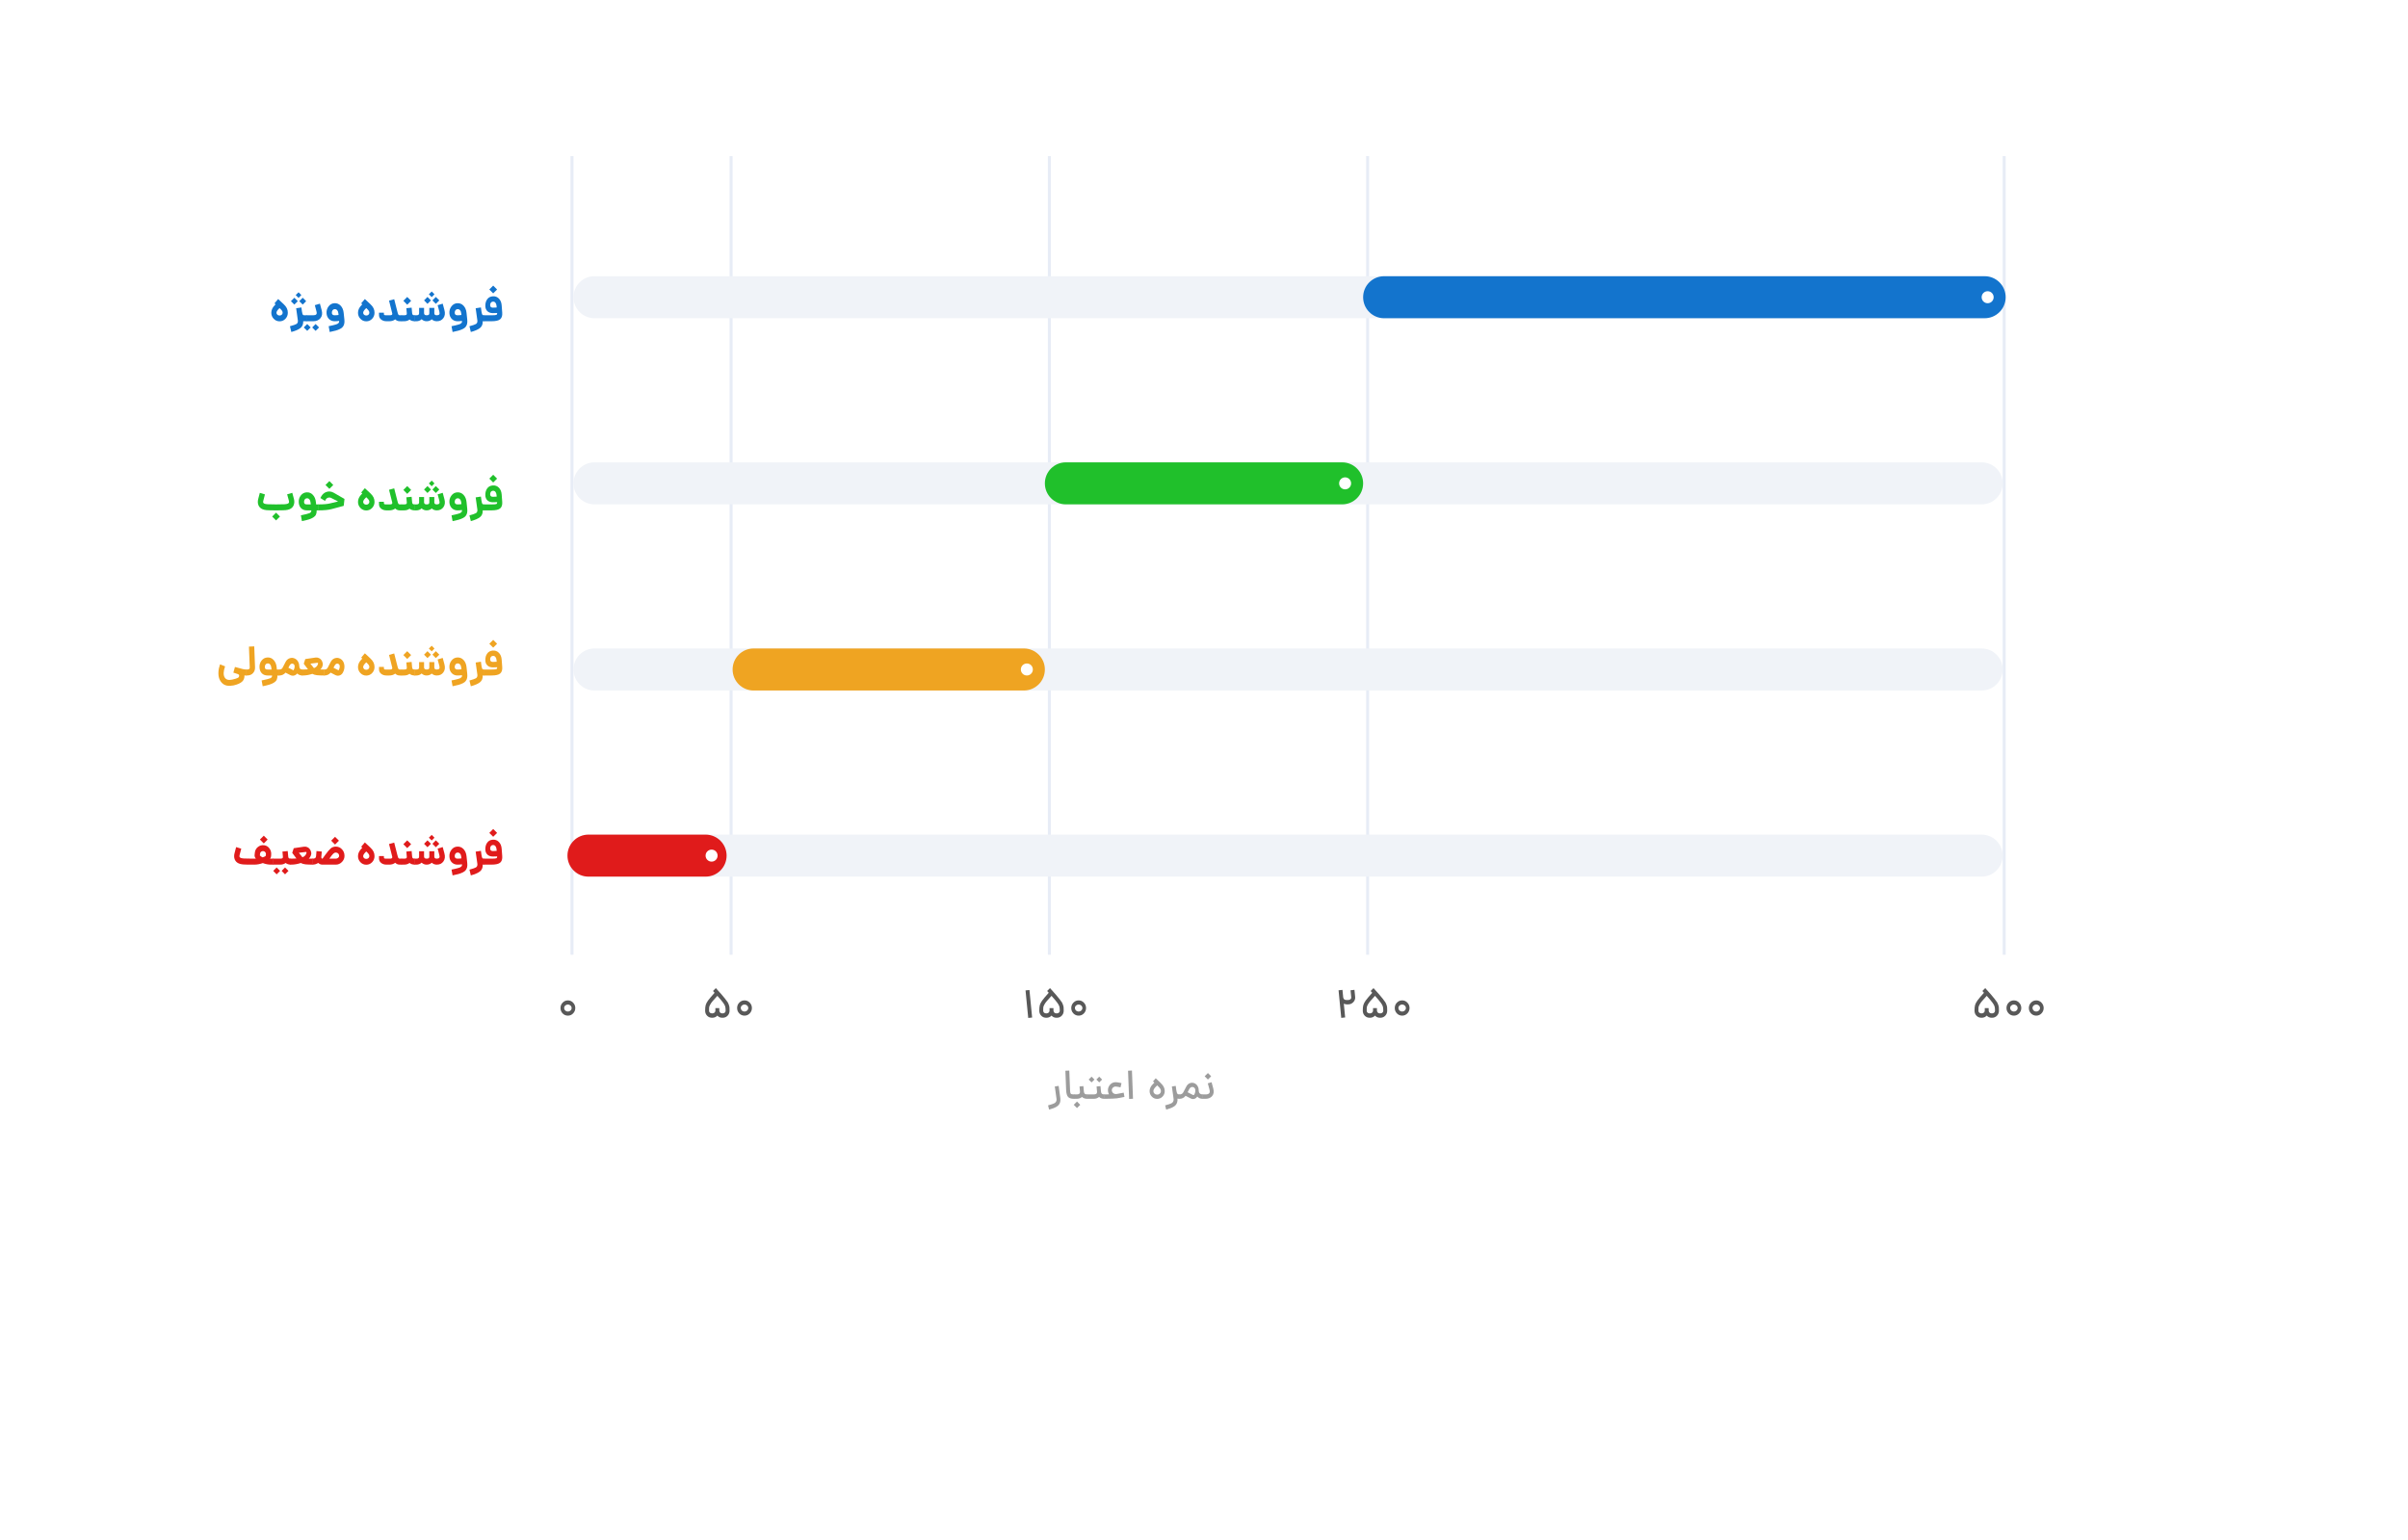 <svg width="802" height="513" viewBox="0 0 802 513" fill="none" xmlns="http://www.w3.org/2000/svg">
<g filter="url(#filter0_d)">
<path d="M40 38C40 26.954 48.954 18 60 18H694C705.046 18 714 26.954 714 38V383C714 394.046 705.046 403 694 403H60C48.954 403 40 394.046 40 383V38Z" fill="white"/>
</g>
<path d="M191.602 335.766C191.602 336.457 191.36 337.054 190.874 337.558C190.398 338.053 189.82 338.3 189.138 338.3C188.457 338.3 187.874 338.053 187.388 337.558C186.912 337.054 186.674 336.457 186.674 335.766C186.674 335.066 186.912 334.469 187.388 333.974C187.874 333.47 188.457 333.218 189.138 333.218C189.82 333.218 190.398 333.47 190.874 333.974C191.36 334.469 191.602 335.066 191.602 335.766ZM190.006 336.606C190.258 336.373 190.384 336.093 190.384 335.766C190.384 335.439 190.258 335.164 190.006 334.94C189.764 334.707 189.474 334.59 189.138 334.59C188.802 334.59 188.508 334.707 188.256 334.94C188.014 335.164 187.892 335.439 187.892 335.766C187.892 336.093 188.014 336.373 188.256 336.606C188.508 336.83 188.802 336.942 189.138 336.942C189.474 336.942 189.764 336.83 190.006 336.606Z" fill="#585858"/>
<path d="M238.419 329.13C239.269 330.063 239.889 330.754 240.281 331.202C240.673 331.641 241.079 332.131 241.499 332.672C241.929 333.204 242.209 333.582 242.339 333.806C242.479 334.021 242.615 334.315 242.745 334.688C242.876 335.052 242.946 335.355 242.955 335.598C242.974 335.841 242.983 336.191 242.983 336.648C242.983 337.311 242.764 337.871 242.325 338.328C241.887 338.776 241.345 339 240.701 339H240.547C239.894 339 239.353 338.762 238.923 338.286C238.466 338.762 237.915 339 237.271 339H237.117C236.483 339 235.946 338.776 235.507 338.328C235.069 337.871 234.849 337.311 234.849 336.648C234.849 335.845 234.91 335.225 235.031 334.786C235.153 334.347 235.414 333.843 235.815 333.274C236.226 332.705 236.954 331.841 237.999 330.684C237.757 330.423 237.579 330.227 237.467 330.096L238.419 329.13ZM240.701 337.544C240.981 337.544 241.215 337.46 241.401 337.292C241.588 337.115 241.681 336.9 241.681 336.648C241.681 336.032 241.63 335.556 241.527 335.22C241.425 334.884 241.196 334.473 240.841 333.988C240.487 333.503 239.847 332.742 238.923 331.706C238.186 332.518 237.654 333.111 237.327 333.484C237.01 333.857 236.744 334.24 236.529 334.632C236.324 335.015 236.207 335.323 236.179 335.556C236.161 335.78 236.151 336.144 236.151 336.648C236.151 336.9 236.24 337.115 236.417 337.292C236.604 337.46 236.837 337.544 237.117 337.544H237.271C237.551 337.544 237.785 337.455 237.971 337.278C238.167 337.101 238.265 336.891 238.265 336.648V335.794H239.567V336.592C239.586 336.881 239.684 337.115 239.861 337.292C240.039 337.46 240.267 337.544 240.547 337.544H240.701Z" fill="#585858"/>
<path d="M250.428 335.766C250.428 336.457 250.185 337.054 249.7 337.558C249.224 338.053 248.645 338.3 247.964 338.3C247.282 338.3 246.699 338.053 246.214 337.558C245.738 337.054 245.5 336.457 245.5 335.766C245.5 335.066 245.738 334.469 246.214 333.974C246.699 333.47 247.282 333.218 247.964 333.218C248.645 333.218 249.224 333.47 249.7 333.974C250.185 334.469 250.428 335.066 250.428 335.766ZM248.832 336.606C249.084 336.373 249.21 336.093 249.21 335.766C249.21 335.439 249.084 335.164 248.832 334.94C248.589 334.707 248.3 334.59 247.964 334.59C247.628 334.59 247.334 334.707 247.082 334.94C246.839 335.164 246.718 335.439 246.718 335.766C246.718 336.093 246.839 336.373 247.082 336.606C247.334 336.83 247.628 336.942 247.964 336.942C248.3 336.942 248.589 336.83 248.832 336.606Z" fill="#585858"/>
<path d="M89.145 279.642L87.857 280.944L86.569 279.642L87.857 278.354L89.145 279.642ZM90.181 286.012H90.993V288H90.181C89.332 288 88.45 287.827 87.535 287.482C86.555 287.827 85.617 288 84.721 288H83.993C82.472 288 81.441 287.977 80.899 287.93C80.367 287.883 79.901 287.771 79.499 287.594C78.865 287.314 78.426 286.871 78.183 286.264C77.941 285.657 77.917 284.971 78.113 284.206L78.645 282.162L80.353 282.68L79.807 284.794C79.733 285.074 79.723 285.284 79.779 285.424C79.835 285.555 79.975 285.671 80.199 285.774C80.405 285.858 80.745 285.919 81.221 285.956C81.697 285.993 82.645 286.012 84.063 286.012H84.721C84.936 286.012 85.099 286.007 85.211 285.998C84.894 285.587 84.754 285.205 84.791 284.85L84.875 284.024C84.959 283.24 85.295 282.61 85.883 282.134C86.481 281.649 87.162 281.448 87.927 281.532C88.655 281.607 89.248 281.947 89.705 282.554C90.163 283.161 90.368 283.837 90.321 284.584L90.279 285.228C90.27 285.48 90.158 285.741 89.943 286.012H90.181ZM86.555 284.934C86.742 285.186 87.05 285.401 87.479 285.578C88.067 285.401 88.413 285.214 88.515 285.018L88.571 284.57C88.609 284.318 88.539 284.085 88.361 283.87C88.193 283.655 87.974 283.529 87.703 283.492C87.423 283.464 87.176 283.534 86.961 283.702C86.747 283.87 86.63 284.089 86.611 284.36L86.555 284.934Z" fill="#E01B1B"/>
<path d="M95.986 285.284C96.023 285.583 96.098 285.779 96.21 285.872C96.331 285.965 96.56 286.012 96.896 286.012V288C96.168 288 95.58 287.813 95.132 287.44C94.656 287.813 94.049 288 93.312 288H90.848V286.012H93.312C93.676 286.012 93.923 285.965 94.054 285.872C94.185 285.779 94.241 285.62 94.222 285.396V285.368L94.068 283.646L95.832 283.478L95.986 285.2V285.284ZM91.002 290.086L92.136 288.938L93.284 290.086L92.136 291.234L91.002 290.086ZM93.802 290.086L94.936 288.938L96.084 290.086L94.936 291.234L93.802 290.086Z" fill="#E01B1B"/>
<path d="M104.202 286.012V288C103.129 288 102.298 287.967 101.71 287.902C101.132 287.837 100.623 287.687 100.184 287.454C99.111 287.818 98.052 288 97.006 288H96.754V286.012H97.006C97.697 286.012 98.271 285.993 98.728 285.956L97.328 284.08L97.832 282.526L101.248 282.022C101.65 281.966 102.028 282.022 102.382 282.19C102.746 282.349 103.026 282.582 103.222 282.89C103.428 283.189 103.568 283.534 103.642 283.926C103.717 284.309 103.666 284.696 103.488 285.088C103.367 285.405 103.152 285.709 102.844 285.998C103.106 286.007 103.558 286.012 104.202 286.012ZM99.54 284.052L100.73 285.55C101.486 285.251 101.934 284.766 102.074 284.094C102.112 284.001 102.107 283.921 102.06 283.856C102.014 283.781 101.939 283.753 101.836 283.772L99.54 284.052Z" fill="#E01B1B"/>
<path d="M112.889 280.02L111.587 281.322L110.299 280.02L111.587 278.732L112.889 280.02ZM111.839 281.994C112.66 281.994 113.346 282.293 113.897 282.89C114.457 283.487 114.737 284.225 114.737 285.102C114.737 285.877 114.447 286.553 113.869 287.132C113.299 287.711 112.623 288 111.839 288H107.387C106.845 288 106.374 287.809 105.973 287.426C105.478 287.79 104.867 287.981 104.139 288H104.069V286.012H104.139C104.493 286.012 104.759 285.956 104.937 285.844C105.123 285.723 105.231 285.513 105.259 285.214L105.413 283.478L107.177 283.646L107.023 285.368C106.985 285.797 107.111 286.012 107.401 286.012H107.415L108.283 284.808C109.048 283.753 109.664 283.021 110.131 282.61C110.607 282.199 111.176 281.994 111.839 281.994ZM111.839 286.012C112.128 286.012 112.385 285.919 112.609 285.732C112.842 285.536 112.959 285.326 112.959 285.102C112.959 284.775 112.856 284.509 112.651 284.304C112.445 284.089 112.175 283.982 111.839 283.982C111.521 283.982 111.232 284.113 110.971 284.374C110.709 284.626 110.303 285.144 109.753 285.928L109.697 286.012H111.839Z" fill="#E01B1B"/>
<path d="M123.351 282.316C123.836 282.764 124.186 283.212 124.401 283.66C124.625 284.108 124.737 284.612 124.737 285.172C124.737 285.956 124.471 286.628 123.939 287.188C123.407 287.748 122.758 288.028 121.993 288.028C121.228 288.028 120.574 287.748 120.033 287.188C119.501 286.628 119.235 285.956 119.235 285.172C119.235 284.267 119.627 283.422 120.411 282.638L120.663 282.386L120.299 282.036L121.517 280.608L123.351 282.316ZM121.251 285.83C121.447 286.007 121.694 286.096 121.993 286.096C122.292 286.096 122.534 286.007 122.721 285.83C122.917 285.653 123.015 285.433 123.015 285.172C123.015 284.957 122.959 284.757 122.847 284.57C122.735 284.374 122.506 284.113 122.161 283.786L121.979 283.618L121.741 283.856C121.218 284.379 120.957 284.817 120.957 285.172C120.957 285.433 121.055 285.653 121.251 285.83Z" fill="#E01B1B"/>
<path d="M133.153 286.012H133.839V288H133.153C132.537 288 132.029 287.79 131.627 287.37C131.114 287.79 130.447 288 129.625 288H128.743C128.015 288 127.418 287.813 126.951 287.44C126.494 287.067 126.256 286.605 126.237 286.054L126.223 285.144H127.847C127.847 285.396 127.857 285.587 127.875 285.718C127.894 285.914 128.081 286.012 128.435 286.012H129.863C130.181 286.012 130.4 285.961 130.521 285.858C130.643 285.746 130.685 285.597 130.647 285.41L130.605 285.242L129.569 281.14L131.291 280.664C131.721 282.335 132.071 283.707 132.341 284.78C132.463 285.275 132.57 285.606 132.663 285.774C132.766 285.933 132.929 286.012 133.153 286.012Z" fill="#E01B1B"/>
<path d="M136.93 281.196L135.628 282.498L134.34 281.196L135.628 279.908L136.93 281.196ZM138.162 286.012V288C137.434 288 136.846 287.813 136.398 287.44C135.922 287.813 135.315 288 134.578 288H133.696V286.012H134.578C134.942 286.012 135.189 285.965 135.32 285.872C135.45 285.779 135.506 285.62 135.488 285.396V285.368L135.334 283.646L137.098 283.478L137.252 285.2V285.214C137.28 285.531 137.354 285.746 137.476 285.858C137.597 285.961 137.826 286.012 138.162 286.012Z" fill="#E01B1B"/>
<path d="M144.708 279.026L143.784 279.964L142.832 279.026L143.784 278.088L144.708 279.026ZM143.532 281.056L142.37 282.204L141.236 281.056L142.37 279.908L143.532 281.056ZM145.156 282.204L144.022 281.056L145.156 279.908L146.318 281.056L145.156 282.204ZM148.012 284.234C148.311 285.307 148.203 286.203 147.69 286.922C147.186 287.641 146.449 288 145.478 288C144.815 288 144.255 287.785 143.798 287.356C143.35 287.785 142.776 288 142.076 288C141.423 288 140.872 287.776 140.424 287.328C139.957 287.776 139.374 288 138.674 288H138.016V286.012H138.674C139.038 286.012 139.281 285.951 139.402 285.83C139.523 285.709 139.584 285.536 139.584 285.312V285.284V283.548H141.236V285.284C141.236 285.769 141.516 286.012 142.076 286.012C142.44 286.012 142.683 285.956 142.804 285.844C142.925 285.723 142.986 285.545 142.986 285.312V285.284V283.548H144.652V285.284V285.34C144.652 285.788 144.927 286.012 145.478 286.012C145.87 286.012 146.141 285.919 146.29 285.732C146.439 285.545 146.449 285.214 146.318 284.738L145.758 282.652L147.452 282.148L148.012 284.234Z" fill="#E01B1B"/>
<path d="M155.621 287.482C155.677 288.023 155.658 288.485 155.565 288.868C155.471 289.251 155.317 289.577 155.103 289.848C154.897 290.128 154.58 290.371 154.151 290.576C153.721 290.791 153.245 290.973 152.723 291.122C152.209 291.271 151.547 291.425 150.735 291.584L150.385 289.652C150.954 289.531 151.388 289.437 151.687 289.372C151.985 289.307 152.289 289.227 152.597 289.134C152.914 289.05 153.133 288.975 153.255 288.91C153.385 288.845 153.507 288.756 153.619 288.644C153.74 288.541 153.815 288.434 153.843 288.322C153.871 288.21 153.88 288.065 153.871 287.888C153.423 287.963 152.923 288 152.373 288C151.635 288 151.019 287.762 150.525 287.286C150.03 286.81 149.75 286.189 149.685 285.424C149.61 284.547 149.825 283.767 150.329 283.086C150.842 282.395 151.505 282.031 152.317 281.994C153.138 281.957 153.829 282.237 154.389 282.834C154.949 283.431 155.28 284.225 155.383 285.214L155.621 287.482ZM151.449 285.27C151.495 285.765 151.803 286.012 152.373 286.012C152.849 286.012 153.283 285.979 153.675 285.914L153.633 285.466C153.586 284.981 153.451 284.607 153.227 284.346C153.012 284.085 152.741 283.963 152.415 283.982C152.097 283.991 151.85 284.122 151.673 284.374C151.495 284.626 151.421 284.925 151.449 285.27Z" fill="#E01B1B"/>
<path d="M161.126 286.012H161.196V288H161.126C160.967 288 160.85 287.995 160.776 287.986C160.813 288.975 160.514 289.727 159.88 290.24C159.245 290.753 158.223 291.201 156.814 291.584L156.352 289.666C157.509 289.349 158.228 289.101 158.508 288.924C158.881 288.691 159.044 288.313 158.998 287.79C158.998 287.762 158.993 287.729 158.984 287.692L158.424 283.674L160.174 283.408L160.356 284.752C160.449 285.303 160.542 285.653 160.636 285.802C160.738 285.942 160.902 286.012 161.126 286.012Z" fill="#E01B1B"/>
<path d="M165.561 277.43L164.259 278.718L162.971 277.43L164.259 276.128L165.561 277.43ZM167.269 285.158C167.344 286.147 167.12 286.871 166.597 287.328C166.084 287.776 165.118 288 163.699 288H161.053V286.012H163.727C164.558 286.012 165.08 285.97 165.295 285.886C165.51 285.802 165.603 285.592 165.575 285.256C164.875 285.284 164.404 285.298 164.161 285.298C163.405 285.298 162.798 285.088 162.341 284.668C161.884 284.239 161.65 283.646 161.641 282.89C161.632 282.003 161.842 281.266 162.271 280.678C162.7 280.081 163.316 279.754 164.119 279.698C164.931 279.633 165.612 279.885 166.163 280.454C166.714 281.023 167.022 281.784 167.087 282.736L167.269 285.158ZM163.251 282.736C163.27 282.969 163.354 283.151 163.503 283.282C163.662 283.413 163.881 283.478 164.161 283.478C164.609 283.478 165.029 283.459 165.421 283.422L165.379 282.876C165.332 282.419 165.206 282.069 165.001 281.826C164.796 281.574 164.53 281.457 164.203 281.476C163.886 281.485 163.638 281.616 163.461 281.868C163.293 282.111 163.223 282.4 163.251 282.736Z" fill="#E01B1B"/>
<path d="M97.874 166.094C98.089 166.887 98.075 167.597 97.832 168.222C97.599 168.847 97.155 169.305 96.502 169.594C96.101 169.771 95.625 169.883 95.074 169.93C94.533 169.977 93.492 170 91.952 170C90.403 170 89.353 169.977 88.802 169.93C88.261 169.883 87.789 169.771 87.388 169.594C86.753 169.314 86.315 168.871 86.072 168.264C85.829 167.657 85.806 166.971 86.002 166.206L86.534 164.162L88.242 164.68L87.696 166.794C87.621 167.074 87.612 167.284 87.668 167.424C87.724 167.555 87.864 167.671 88.088 167.774C88.293 167.858 88.634 167.919 89.11 167.956C89.586 167.993 90.533 168.012 91.952 168.012C93.399 168.012 94.351 167.993 94.808 167.956C95.265 167.919 95.597 167.858 95.802 167.774C96.054 167.662 96.203 167.536 96.25 167.396C96.297 167.247 96.269 166.981 96.166 166.598L95.634 164.652L97.342 164.148L97.874 166.094ZM90.65 172.058L91.938 170.756L93.24 172.058L91.938 173.346L90.65 172.058Z" fill="#20C02B"/>
<path d="M106.089 168.012V170H105.473C105.482 170.56 105.403 171.027 105.235 171.4C105.067 171.773 104.764 172.095 104.325 172.366C103.896 172.637 103.401 172.856 102.841 173.024C102.281 173.201 101.52 173.388 100.559 173.584L100.209 171.652C101.74 171.335 102.706 171.087 103.107 170.91C103.508 170.733 103.704 170.429 103.695 170H102.197C101.432 170 100.806 169.771 100.321 169.314C99.845 168.847 99.574 168.217 99.509 167.424C99.434 166.537 99.649 165.753 100.153 165.072C100.666 164.391 101.334 164.031 102.155 163.994C102.976 163.957 103.662 164.241 104.213 164.848C104.773 165.445 105.104 166.239 105.207 167.228L105.291 168.012H106.089ZM101.273 167.27C101.292 167.531 101.371 167.723 101.511 167.844C101.651 167.956 101.88 168.012 102.197 168.012H103.499L103.443 167.438C103.387 166.953 103.252 166.584 103.037 166.332C102.832 166.08 102.566 165.963 102.239 165.982C101.922 165.991 101.674 166.122 101.497 166.374C101.32 166.617 101.245 166.915 101.273 167.27Z" fill="#20C02B"/>
<path d="M110.995 161.544L109.707 162.832L108.405 161.544L109.707 160.242L110.995 161.544ZM111.191 164.148L114.733 166.192L114.481 168.488L110.407 169.58C109.362 169.86 107.901 170 106.025 170H105.955V168.012H106.039C107.803 168.012 109.115 167.895 109.973 167.662L112.605 167.032L110.337 165.884C110.001 165.707 109.656 165.669 109.301 165.772C108.956 165.865 108.685 166.075 108.489 166.402L108.251 166.85L106.697 165.884L106.977 165.38C107.435 164.568 108.055 164.05 108.839 163.826C109.623 163.593 110.407 163.7 111.191 164.148Z" fill="#20C02B"/>
<path d="M123.351 164.316C123.836 164.764 124.186 165.212 124.401 165.66C124.625 166.108 124.737 166.612 124.737 167.172C124.737 167.956 124.471 168.628 123.939 169.188C123.407 169.748 122.758 170.028 121.993 170.028C121.228 170.028 120.574 169.748 120.033 169.188C119.501 168.628 119.235 167.956 119.235 167.172C119.235 166.267 119.627 165.422 120.411 164.638L120.663 164.386L120.299 164.036L121.517 162.608L123.351 164.316ZM121.251 167.83C121.447 168.007 121.694 168.096 121.993 168.096C122.292 168.096 122.534 168.007 122.721 167.83C122.917 167.653 123.015 167.433 123.015 167.172C123.015 166.957 122.959 166.757 122.847 166.57C122.735 166.374 122.506 166.113 122.161 165.786L121.979 165.618L121.741 165.856C121.218 166.379 120.957 166.817 120.957 167.172C120.957 167.433 121.055 167.653 121.251 167.83Z" fill="#20C02B"/>
<path d="M133.153 168.012H133.839V170H133.153C132.537 170 132.029 169.79 131.627 169.37C131.114 169.79 130.447 170 129.625 170H128.743C128.015 170 127.418 169.813 126.951 169.44C126.494 169.067 126.256 168.605 126.237 168.054L126.223 167.144H127.847C127.847 167.396 127.857 167.587 127.875 167.718C127.894 167.914 128.081 168.012 128.435 168.012H129.863C130.181 168.012 130.4 167.961 130.521 167.858C130.643 167.746 130.685 167.597 130.647 167.41L130.605 167.242L129.569 163.14L131.291 162.664C131.721 164.335 132.071 165.707 132.341 166.78C132.463 167.275 132.57 167.606 132.663 167.774C132.766 167.933 132.929 168.012 133.153 168.012Z" fill="#20C02B"/>
<path d="M136.93 163.196L135.628 164.498L134.34 163.196L135.628 161.908L136.93 163.196ZM138.162 168.012V170C137.434 170 136.846 169.813 136.398 169.44C135.922 169.813 135.315 170 134.578 170H133.696V168.012H134.578C134.942 168.012 135.189 167.965 135.32 167.872C135.45 167.779 135.506 167.62 135.488 167.396V167.368L135.334 165.646L137.098 165.478L137.252 167.2V167.214C137.28 167.531 137.354 167.746 137.476 167.858C137.597 167.961 137.826 168.012 138.162 168.012Z" fill="#20C02B"/>
<path d="M144.708 161.026L143.784 161.964L142.832 161.026L143.784 160.088L144.708 161.026ZM143.532 163.056L142.37 164.204L141.236 163.056L142.37 161.908L143.532 163.056ZM145.156 164.204L144.022 163.056L145.156 161.908L146.318 163.056L145.156 164.204ZM148.012 166.234C148.311 167.307 148.203 168.203 147.69 168.922C147.186 169.641 146.449 170 145.478 170C144.815 170 144.255 169.785 143.798 169.356C143.35 169.785 142.776 170 142.076 170C141.423 170 140.872 169.776 140.424 169.328C139.957 169.776 139.374 170 138.674 170H138.016V168.012H138.674C139.038 168.012 139.281 167.951 139.402 167.83C139.523 167.709 139.584 167.536 139.584 167.312V167.284V165.548H141.236V167.284C141.236 167.769 141.516 168.012 142.076 168.012C142.44 168.012 142.683 167.956 142.804 167.844C142.925 167.723 142.986 167.545 142.986 167.312V167.284V165.548H144.652V167.284V167.34C144.652 167.788 144.927 168.012 145.478 168.012C145.87 168.012 146.141 167.919 146.29 167.732C146.439 167.545 146.449 167.214 146.318 166.738L145.758 164.652L147.452 164.148L148.012 166.234Z" fill="#20C02B"/>
<path d="M155.621 169.482C155.677 170.023 155.658 170.485 155.565 170.868C155.471 171.251 155.317 171.577 155.103 171.848C154.897 172.128 154.58 172.371 154.151 172.576C153.721 172.791 153.245 172.973 152.723 173.122C152.209 173.271 151.547 173.425 150.735 173.584L150.385 171.652C150.954 171.531 151.388 171.437 151.687 171.372C151.985 171.307 152.289 171.227 152.597 171.134C152.914 171.05 153.133 170.975 153.255 170.91C153.385 170.845 153.507 170.756 153.619 170.644C153.74 170.541 153.815 170.434 153.843 170.322C153.871 170.21 153.88 170.065 153.871 169.888C153.423 169.963 152.923 170 152.373 170C151.635 170 151.019 169.762 150.525 169.286C150.03 168.81 149.75 168.189 149.685 167.424C149.61 166.547 149.825 165.767 150.329 165.086C150.842 164.395 151.505 164.031 152.317 163.994C153.138 163.957 153.829 164.237 154.389 164.834C154.949 165.431 155.28 166.225 155.383 167.214L155.621 169.482ZM151.449 167.27C151.495 167.765 151.803 168.012 152.373 168.012C152.849 168.012 153.283 167.979 153.675 167.914L153.633 167.466C153.586 166.981 153.451 166.607 153.227 166.346C153.012 166.085 152.741 165.963 152.415 165.982C152.097 165.991 151.85 166.122 151.673 166.374C151.495 166.626 151.421 166.925 151.449 167.27Z" fill="#20C02B"/>
<path d="M161.126 168.012H161.196V170H161.126C160.967 170 160.85 169.995 160.776 169.986C160.813 170.975 160.514 171.727 159.88 172.24C159.245 172.753 158.223 173.201 156.814 173.584L156.352 171.666C157.509 171.349 158.228 171.101 158.508 170.924C158.881 170.691 159.044 170.313 158.998 169.79C158.998 169.762 158.993 169.729 158.984 169.692L158.424 165.674L160.174 165.408L160.356 166.752C160.449 167.303 160.542 167.653 160.636 167.802C160.738 167.942 160.902 168.012 161.126 168.012Z" fill="#20C02B"/>
<path d="M165.561 159.43L164.259 160.718L162.971 159.43L164.259 158.128L165.561 159.43ZM167.269 167.158C167.344 168.147 167.12 168.871 166.597 169.328C166.084 169.776 165.118 170 163.699 170H161.053V168.012H163.727C164.558 168.012 165.08 167.97 165.295 167.886C165.51 167.802 165.603 167.592 165.575 167.256C164.875 167.284 164.404 167.298 164.161 167.298C163.405 167.298 162.798 167.088 162.341 166.668C161.884 166.239 161.65 165.646 161.641 164.89C161.632 164.003 161.842 163.266 162.271 162.678C162.7 162.081 163.316 161.754 164.119 161.698C164.931 161.633 165.612 161.885 166.163 162.454C166.714 163.023 167.022 163.784 167.087 164.736L167.269 167.158ZM163.251 164.736C163.27 164.969 163.354 165.151 163.503 165.282C163.662 165.413 163.881 165.478 164.161 165.478C164.609 165.478 165.029 165.459 165.421 165.422L165.379 164.876C165.332 164.419 165.206 164.069 165.001 163.826C164.796 163.574 164.53 163.457 164.203 163.476C163.886 163.485 163.638 163.616 163.461 163.868C163.293 164.111 163.223 164.4 163.251 164.736Z" fill="#20C02B"/>
<path d="M82.089 223.012V225C81.772 225 81.548 224.995 81.417 224.986C81.454 225.873 81.179 226.573 80.591 227.086C80.012 227.599 79.079 228.005 77.791 228.304C76.988 228.463 76.265 228.486 75.621 228.374C74.986 228.262 74.45 227.991 74.011 227.562C73.572 227.142 73.241 226.629 73.017 226.022C72.802 225.415 72.714 224.701 72.751 223.88C72.788 223.059 72.966 222.195 73.283 221.29L74.963 221.948C74.403 223.572 74.347 224.785 74.795 225.588C75.243 226.4 76.111 226.657 77.399 226.358C78.36 226.134 78.986 225.933 79.275 225.756C79.574 225.579 79.695 225.28 79.639 224.86C79.63 224.748 79.457 224.627 79.121 224.496L77.721 224.048L78.253 222.158C79.616 222.531 80.502 222.769 80.913 222.872C81.333 222.965 81.725 223.012 82.089 223.012Z" fill="#EFA422"/>
<path d="M84.944 222.228C84.981 223.012 84.757 223.67 84.272 224.202C83.796 224.734 83.128 225 82.27 225H81.92V223.012H82.27C82.634 223.012 82.876 222.951 82.998 222.83C83.128 222.709 83.189 222.536 83.18 222.312L82.914 215.382L84.678 215.298L84.944 222.228Z" fill="#EFA422"/>
<path d="M93.019 223.012V225H92.403C92.412 225.56 92.333 226.027 92.165 226.4C91.997 226.773 91.693 227.095 91.255 227.366C90.825 227.637 90.331 227.856 89.771 228.024C89.211 228.201 88.45 228.388 87.489 228.584L87.139 226.652C88.669 226.335 89.635 226.087 90.037 225.91C90.438 225.733 90.634 225.429 90.625 225H89.127C88.361 225 87.736 224.771 87.251 224.314C86.775 223.847 86.504 223.217 86.439 222.424C86.364 221.537 86.579 220.753 87.083 220.072C87.596 219.391 88.263 219.031 89.085 218.994C89.906 218.957 90.592 219.241 91.143 219.848C91.703 220.445 92.034 221.239 92.137 222.228L92.221 223.012H93.019ZM88.203 222.27C88.221 222.531 88.301 222.723 88.441 222.844C88.581 222.956 88.809 223.012 89.127 223.012H90.429L90.373 222.438C90.317 221.953 90.181 221.584 89.967 221.332C89.761 221.08 89.495 220.963 89.169 220.982C88.851 220.991 88.604 221.122 88.427 221.374C88.249 221.617 88.175 221.915 88.203 222.27Z" fill="#EFA422"/>
<path d="M99.703 222.018C99.703 222.681 100.048 223.012 100.739 223.012V225C100.02 225 99.437 224.776 98.989 224.328C98.709 224.683 98.364 224.911 97.953 225.014C97.542 225.126 97.113 225.075 96.665 224.86L95.097 224.048C94.546 224.683 93.86 225 93.039 225H92.885V223.012H93.039C93.524 223.012 93.874 222.83 94.089 222.466L95.125 220.464C95.452 219.848 95.914 219.442 96.511 219.246C97.118 219.041 97.72 219.097 98.317 219.414C98.756 219.657 99.092 220.011 99.325 220.478C99.568 220.945 99.689 221.458 99.689 222.018H99.703ZM97.785 223.222C98.028 222.793 98.144 222.382 98.135 221.99C98.135 221.589 97.986 221.304 97.687 221.136C97.444 221.005 97.211 220.996 96.987 221.108C96.763 221.211 96.567 221.425 96.399 221.752L96.049 222.424L97.659 223.236C97.668 223.245 97.682 223.255 97.701 223.264C97.738 223.283 97.762 223.278 97.771 223.25C97.78 223.241 97.785 223.231 97.785 223.222Z" fill="#EFA422"/>
<path d="M108.044 223.012V225C106.971 225 106.14 224.967 105.552 224.902C104.973 224.837 104.465 224.687 104.026 224.454C102.953 224.818 101.893 225 100.848 225H100.596V223.012H100.848C101.539 223.012 102.113 222.993 102.57 222.956L101.17 221.08L101.674 219.526L105.09 219.022C105.491 218.966 105.869 219.022 106.224 219.19C106.588 219.349 106.868 219.582 107.064 219.89C107.269 220.189 107.409 220.534 107.484 220.926C107.559 221.309 107.507 221.696 107.33 222.088C107.209 222.405 106.994 222.709 106.686 222.998C106.947 223.007 107.4 223.012 108.044 223.012ZM103.382 221.052L104.572 222.55C105.328 222.251 105.776 221.766 105.916 221.094C105.953 221.001 105.949 220.921 105.902 220.856C105.855 220.781 105.781 220.753 105.678 220.772L103.382 221.052Z" fill="#EFA422"/>
<path d="M113.342 219.414C114.052 219.797 114.49 220.445 114.658 221.36C114.826 222.265 114.677 223.152 114.21 224.02C113.958 224.487 113.599 224.804 113.132 224.972C112.666 225.14 112.185 225.103 111.69 224.86L110.122 224.048C109.572 224.683 108.886 225 108.064 225H107.91V223.012H108.064C108.55 223.012 108.9 222.83 109.114 222.466L110.15 220.464C110.477 219.848 110.939 219.442 111.536 219.246C112.143 219.041 112.745 219.097 113.342 219.414ZM112.81 223.222C113.053 222.793 113.17 222.382 113.16 221.99C113.16 221.589 113.011 221.304 112.712 221.136C112.47 221.005 112.236 220.996 112.012 221.108C111.788 221.211 111.592 221.425 111.424 221.752L111.074 222.424L112.684 223.236C112.694 223.245 112.708 223.255 112.726 223.264C112.764 223.283 112.787 223.278 112.796 223.25C112.806 223.241 112.81 223.231 112.81 223.222Z" fill="#EFA422"/>
<path d="M123.351 219.316C123.836 219.764 124.186 220.212 124.401 220.66C124.625 221.108 124.737 221.612 124.737 222.172C124.737 222.956 124.471 223.628 123.939 224.188C123.407 224.748 122.758 225.028 121.993 225.028C121.228 225.028 120.574 224.748 120.033 224.188C119.501 223.628 119.235 222.956 119.235 222.172C119.235 221.267 119.627 220.422 120.411 219.638L120.663 219.386L120.299 219.036L121.517 217.608L123.351 219.316ZM121.251 222.83C121.447 223.007 121.694 223.096 121.993 223.096C122.292 223.096 122.534 223.007 122.721 222.83C122.917 222.653 123.015 222.433 123.015 222.172C123.015 221.957 122.959 221.757 122.847 221.57C122.735 221.374 122.506 221.113 122.161 220.786L121.979 220.618L121.741 220.856C121.218 221.379 120.957 221.817 120.957 222.172C120.957 222.433 121.055 222.653 121.251 222.83Z" fill="#EFA422"/>
<path d="M133.153 223.012H133.839V225H133.153C132.537 225 132.029 224.79 131.627 224.37C131.114 224.79 130.447 225 129.625 225H128.743C128.015 225 127.418 224.813 126.951 224.44C126.494 224.067 126.256 223.605 126.237 223.054L126.223 222.144H127.847C127.847 222.396 127.857 222.587 127.875 222.718C127.894 222.914 128.081 223.012 128.435 223.012H129.863C130.181 223.012 130.4 222.961 130.521 222.858C130.643 222.746 130.685 222.597 130.647 222.41L130.605 222.242L129.569 218.14L131.291 217.664C131.721 219.335 132.071 220.707 132.341 221.78C132.463 222.275 132.57 222.606 132.663 222.774C132.766 222.933 132.929 223.012 133.153 223.012Z" fill="#EFA422"/>
<path d="M136.93 218.196L135.628 219.498L134.34 218.196L135.628 216.908L136.93 218.196ZM138.162 223.012V225C137.434 225 136.846 224.813 136.398 224.44C135.922 224.813 135.315 225 134.578 225H133.696V223.012H134.578C134.942 223.012 135.189 222.965 135.32 222.872C135.45 222.779 135.506 222.62 135.488 222.396V222.368L135.334 220.646L137.098 220.478L137.252 222.2V222.214C137.28 222.531 137.354 222.746 137.476 222.858C137.597 222.961 137.826 223.012 138.162 223.012Z" fill="#EFA422"/>
<path d="M144.708 216.026L143.784 216.964L142.832 216.026L143.784 215.088L144.708 216.026ZM143.532 218.056L142.37 219.204L141.236 218.056L142.37 216.908L143.532 218.056ZM145.156 219.204L144.022 218.056L145.156 216.908L146.318 218.056L145.156 219.204ZM148.012 221.234C148.311 222.307 148.203 223.203 147.69 223.922C147.186 224.641 146.449 225 145.478 225C144.815 225 144.255 224.785 143.798 224.356C143.35 224.785 142.776 225 142.076 225C141.423 225 140.872 224.776 140.424 224.328C139.957 224.776 139.374 225 138.674 225H138.016V223.012H138.674C139.038 223.012 139.281 222.951 139.402 222.83C139.523 222.709 139.584 222.536 139.584 222.312V222.284V220.548H141.236V222.284C141.236 222.769 141.516 223.012 142.076 223.012C142.44 223.012 142.683 222.956 142.804 222.844C142.925 222.723 142.986 222.545 142.986 222.312V222.284V220.548H144.652V222.284V222.34C144.652 222.788 144.927 223.012 145.478 223.012C145.87 223.012 146.141 222.919 146.29 222.732C146.439 222.545 146.449 222.214 146.318 221.738L145.758 219.652L147.452 219.148L148.012 221.234Z" fill="#EFA422"/>
<path d="M155.621 224.482C155.677 225.023 155.658 225.485 155.565 225.868C155.471 226.251 155.317 226.577 155.103 226.848C154.897 227.128 154.58 227.371 154.151 227.576C153.721 227.791 153.245 227.973 152.723 228.122C152.209 228.271 151.547 228.425 150.735 228.584L150.385 226.652C150.954 226.531 151.388 226.437 151.687 226.372C151.985 226.307 152.289 226.227 152.597 226.134C152.914 226.05 153.133 225.975 153.255 225.91C153.385 225.845 153.507 225.756 153.619 225.644C153.74 225.541 153.815 225.434 153.843 225.322C153.871 225.21 153.88 225.065 153.871 224.888C153.423 224.963 152.923 225 152.373 225C151.635 225 151.019 224.762 150.525 224.286C150.03 223.81 149.75 223.189 149.685 222.424C149.61 221.547 149.825 220.767 150.329 220.086C150.842 219.395 151.505 219.031 152.317 218.994C153.138 218.957 153.829 219.237 154.389 219.834C154.949 220.431 155.28 221.225 155.383 222.214L155.621 224.482ZM151.449 222.27C151.495 222.765 151.803 223.012 152.373 223.012C152.849 223.012 153.283 222.979 153.675 222.914L153.633 222.466C153.586 221.981 153.451 221.607 153.227 221.346C153.012 221.085 152.741 220.963 152.415 220.982C152.097 220.991 151.85 221.122 151.673 221.374C151.495 221.626 151.421 221.925 151.449 222.27Z" fill="#EFA422"/>
<path d="M161.126 223.012H161.196V225H161.126C160.967 225 160.85 224.995 160.776 224.986C160.813 225.975 160.514 226.727 159.88 227.24C159.245 227.753 158.223 228.201 156.814 228.584L156.352 226.666C157.509 226.349 158.228 226.101 158.508 225.924C158.881 225.691 159.044 225.313 158.998 224.79C158.998 224.762 158.993 224.729 158.984 224.692L158.424 220.674L160.174 220.408L160.356 221.752C160.449 222.303 160.542 222.653 160.636 222.802C160.738 222.942 160.902 223.012 161.126 223.012Z" fill="#EFA422"/>
<path d="M165.561 214.43L164.259 215.718L162.971 214.43L164.259 213.128L165.561 214.43ZM167.269 222.158C167.344 223.147 167.12 223.871 166.597 224.328C166.084 224.776 165.118 225 163.699 225H161.053V223.012H163.727C164.558 223.012 165.08 222.97 165.295 222.886C165.51 222.802 165.603 222.592 165.575 222.256C164.875 222.284 164.404 222.298 164.161 222.298C163.405 222.298 162.798 222.088 162.341 221.668C161.884 221.239 161.65 220.646 161.641 219.89C161.632 219.003 161.842 218.266 162.271 217.678C162.7 217.081 163.316 216.754 164.119 216.698C164.931 216.633 165.612 216.885 166.163 217.454C166.714 218.023 167.022 218.784 167.087 219.736L167.269 222.158ZM163.251 219.736C163.27 219.969 163.354 220.151 163.503 220.282C163.662 220.413 163.881 220.478 164.161 220.478C164.609 220.478 165.029 220.459 165.421 220.422L165.379 219.876C165.332 219.419 165.206 219.069 165.001 218.826C164.796 218.574 164.53 218.457 164.203 218.476C163.886 218.485 163.638 218.616 163.461 218.868C163.293 219.111 163.223 219.4 163.251 219.736Z" fill="#EFA422"/>
<path d="M94.476 101.316C94.962 101.764 95.311 102.212 95.526 102.66C95.75 103.108 95.862 103.612 95.862 104.172C95.862 104.956 95.596 105.628 95.064 106.188C94.532 106.748 93.883 107.028 93.118 107.028C92.353 107.028 91.7 106.748 91.158 106.188C90.626 105.628 90.36 104.956 90.36 104.172C90.36 103.267 90.752 102.422 91.536 101.638L91.788 101.386L91.424 101.036L92.642 99.608L94.476 101.316ZM92.376 104.83C92.572 105.007 92.82 105.096 93.118 105.096C93.417 105.096 93.659 105.007 93.846 104.83C94.042 104.653 94.14 104.433 94.14 104.172C94.14 103.957 94.084 103.757 93.972 103.57C93.86 103.374 93.632 103.113 93.286 102.786L93.104 102.618L92.866 102.856C92.344 103.379 92.082 103.817 92.082 104.172C92.082 104.433 92.18 104.653 92.376 104.83Z" fill="#1374CD"/>
<path d="M100.372 98.278L99.434 99.23L98.483 98.278L99.434 97.354L100.372 98.278ZM99.183 100.322L98.034 101.456L96.886 100.322L98.034 99.174L99.183 100.322ZM100.82 101.456L99.672 100.322L100.82 99.174L101.968 100.322L100.82 101.456ZM102.318 105.012V107H101.338C101.18 107 101.063 106.995 100.988 106.986C101.026 107.975 100.727 108.727 100.092 109.24C99.458 109.753 98.436 110.201 97.026 110.584L96.564 108.666C97.722 108.349 98.441 108.101 98.721 107.924C99.094 107.691 99.257 107.313 99.21 106.79C99.21 106.762 99.206 106.729 99.197 106.692L98.636 102.674L100.386 102.408L100.568 103.752C100.662 104.303 100.755 104.653 100.848 104.802C100.951 104.942 101.114 105.012 101.338 105.012H102.318Z" fill="#1374CD"/>
<path d="M102.182 107V105.012H104.324C104.809 105.012 105.141 104.919 105.318 104.732C105.505 104.545 105.533 104.214 105.402 103.738L104.856 101.652L106.55 101.148L107.138 103.332C107.427 104.405 107.292 105.287 106.732 105.978C106.172 106.659 105.369 107 104.324 107H102.182ZM102.322 110.206L101.174 109.072L102.322 107.924L103.47 109.072L102.322 110.206ZM105.108 110.206L103.974 109.072L105.108 107.924L106.27 109.072L105.108 110.206Z" fill="#1374CD"/>
<path d="M114.701 106.482C114.757 107.023 114.738 107.485 114.645 107.868C114.551 108.251 114.397 108.577 114.183 108.848C113.977 109.128 113.66 109.371 113.231 109.576C112.801 109.791 112.325 109.973 111.803 110.122C111.289 110.271 110.627 110.425 109.815 110.584L109.465 108.652C110.034 108.531 110.468 108.437 110.767 108.372C111.065 108.307 111.369 108.227 111.677 108.134C111.994 108.05 112.213 107.975 112.335 107.91C112.465 107.845 112.587 107.756 112.699 107.644C112.82 107.541 112.895 107.434 112.923 107.322C112.951 107.21 112.96 107.065 112.951 106.888C112.503 106.963 112.003 107 111.453 107C110.715 107 110.099 106.762 109.605 106.286C109.11 105.81 108.83 105.189 108.765 104.424C108.69 103.547 108.905 102.767 109.409 102.086C109.922 101.395 110.585 101.031 111.397 100.994C112.218 100.957 112.909 101.237 113.469 101.834C114.029 102.431 114.36 103.225 114.463 104.214L114.701 106.482ZM110.529 104.27C110.575 104.765 110.883 105.012 111.453 105.012C111.929 105.012 112.363 104.979 112.755 104.914L112.713 104.466C112.666 103.981 112.531 103.607 112.307 103.346C112.092 103.085 111.821 102.963 111.495 102.982C111.177 102.991 110.93 103.122 110.753 103.374C110.575 103.626 110.501 103.925 110.529 104.27Z" fill="#1374CD"/>
<path d="M123.351 101.316C123.836 101.764 124.186 102.212 124.401 102.66C124.625 103.108 124.737 103.612 124.737 104.172C124.737 104.956 124.471 105.628 123.939 106.188C123.407 106.748 122.758 107.028 121.993 107.028C121.228 107.028 120.574 106.748 120.033 106.188C119.501 105.628 119.235 104.956 119.235 104.172C119.235 103.267 119.627 102.422 120.411 101.638L120.663 101.386L120.299 101.036L121.517 99.608L123.351 101.316ZM121.251 104.83C121.447 105.007 121.694 105.096 121.993 105.096C122.292 105.096 122.534 105.007 122.721 104.83C122.917 104.653 123.015 104.433 123.015 104.172C123.015 103.957 122.959 103.757 122.847 103.57C122.735 103.374 122.506 103.113 122.161 102.786L121.979 102.618L121.741 102.856C121.218 103.379 120.957 103.817 120.957 104.172C120.957 104.433 121.055 104.653 121.251 104.83Z" fill="#1374CD"/>
<path d="M133.153 105.012H133.839V107H133.153C132.537 107 132.029 106.79 131.627 106.37C131.114 106.79 130.447 107 129.625 107H128.743C128.015 107 127.418 106.813 126.951 106.44C126.494 106.067 126.256 105.605 126.237 105.054L126.223 104.144H127.847C127.847 104.396 127.857 104.587 127.875 104.718C127.894 104.914 128.081 105.012 128.435 105.012H129.863C130.181 105.012 130.4 104.961 130.521 104.858C130.643 104.746 130.685 104.597 130.647 104.41L130.605 104.242L129.569 100.14L131.291 99.664C131.721 101.335 132.071 102.707 132.341 103.78C132.463 104.275 132.57 104.606 132.663 104.774C132.766 104.933 132.929 105.012 133.153 105.012Z" fill="#1374CD"/>
<path d="M136.93 100.196L135.628 101.498L134.34 100.196L135.628 98.908L136.93 100.196ZM138.162 105.012V107C137.434 107 136.846 106.813 136.398 106.44C135.922 106.813 135.315 107 134.578 107H133.696V105.012H134.578C134.942 105.012 135.189 104.965 135.32 104.872C135.45 104.779 135.506 104.62 135.488 104.396V104.368L135.334 102.646L137.098 102.478L137.252 104.2V104.214C137.28 104.531 137.354 104.746 137.476 104.858C137.597 104.961 137.826 105.012 138.162 105.012Z" fill="#1374CD"/>
<path d="M144.708 98.026L143.784 98.964L142.832 98.026L143.784 97.088L144.708 98.026ZM143.532 100.056L142.37 101.204L141.236 100.056L142.37 98.908L143.532 100.056ZM145.156 101.204L144.022 100.056L145.156 98.908L146.318 100.056L145.156 101.204ZM148.012 103.234C148.311 104.307 148.203 105.203 147.69 105.922C147.186 106.641 146.449 107 145.478 107C144.815 107 144.255 106.785 143.798 106.356C143.35 106.785 142.776 107 142.076 107C141.423 107 140.872 106.776 140.424 106.328C139.957 106.776 139.374 107 138.674 107H138.016V105.012H138.674C139.038 105.012 139.281 104.951 139.402 104.83C139.523 104.709 139.584 104.536 139.584 104.312V104.284V102.548H141.236V104.284C141.236 104.769 141.516 105.012 142.076 105.012C142.44 105.012 142.683 104.956 142.804 104.844C142.925 104.723 142.986 104.545 142.986 104.312V104.284V102.548H144.652V104.284V104.34C144.652 104.788 144.927 105.012 145.478 105.012C145.87 105.012 146.141 104.919 146.29 104.732C146.439 104.545 146.449 104.214 146.318 103.738L145.758 101.652L147.452 101.148L148.012 103.234Z" fill="#1374CD"/>
<path d="M155.621 106.482C155.677 107.023 155.658 107.485 155.565 107.868C155.471 108.251 155.317 108.577 155.103 108.848C154.897 109.128 154.58 109.371 154.151 109.576C153.721 109.791 153.245 109.973 152.723 110.122C152.209 110.271 151.547 110.425 150.735 110.584L150.385 108.652C150.954 108.531 151.388 108.437 151.687 108.372C151.985 108.307 152.289 108.227 152.597 108.134C152.914 108.05 153.133 107.975 153.255 107.91C153.385 107.845 153.507 107.756 153.619 107.644C153.74 107.541 153.815 107.434 153.843 107.322C153.871 107.21 153.88 107.065 153.871 106.888C153.423 106.963 152.923 107 152.373 107C151.635 107 151.019 106.762 150.525 106.286C150.03 105.81 149.75 105.189 149.685 104.424C149.61 103.547 149.825 102.767 150.329 102.086C150.842 101.395 151.505 101.031 152.317 100.994C153.138 100.957 153.829 101.237 154.389 101.834C154.949 102.431 155.28 103.225 155.383 104.214L155.621 106.482ZM151.449 104.27C151.495 104.765 151.803 105.012 152.373 105.012C152.849 105.012 153.283 104.979 153.675 104.914L153.633 104.466C153.586 103.981 153.451 103.607 153.227 103.346C153.012 103.085 152.741 102.963 152.415 102.982C152.097 102.991 151.85 103.122 151.673 103.374C151.495 103.626 151.421 103.925 151.449 104.27Z" fill="#1374CD"/>
<path d="M161.126 105.012H161.196V107H161.126C160.967 107 160.85 106.995 160.776 106.986C160.813 107.975 160.514 108.727 159.88 109.24C159.245 109.753 158.223 110.201 156.814 110.584L156.352 108.666C157.509 108.349 158.228 108.101 158.508 107.924C158.881 107.691 159.044 107.313 158.998 106.79C158.998 106.762 158.993 106.729 158.984 106.692L158.424 102.674L160.174 102.408L160.356 103.752C160.449 104.303 160.542 104.653 160.636 104.802C160.738 104.942 160.902 105.012 161.126 105.012Z" fill="#1374CD"/>
<path d="M165.561 96.43L164.259 97.718L162.971 96.43L164.259 95.128L165.561 96.43ZM167.269 104.158C167.344 105.147 167.12 105.871 166.597 106.328C166.084 106.776 165.118 107 163.699 107H161.053V105.012H163.727C164.558 105.012 165.08 104.97 165.295 104.886C165.51 104.802 165.603 104.592 165.575 104.256C164.875 104.284 164.404 104.298 164.161 104.298C163.405 104.298 162.798 104.088 162.341 103.668C161.884 103.239 161.65 102.646 161.641 101.89C161.632 101.003 161.842 100.266 162.271 99.678C162.7 99.081 163.316 98.754 164.119 98.698C164.931 98.633 165.612 98.885 166.163 99.454C166.714 100.023 167.022 100.784 167.087 101.736L167.269 104.158ZM163.251 101.736C163.27 101.969 163.354 102.151 163.503 102.282C163.662 102.413 163.881 102.478 164.161 102.478C164.609 102.478 165.029 102.459 165.421 102.422L165.379 101.876C165.332 101.419 165.206 101.069 165.001 100.826C164.796 100.574 164.53 100.457 164.203 100.476C163.886 100.485 163.638 100.616 163.461 100.868C163.293 101.111 163.223 101.4 163.251 101.736Z" fill="#1374CD"/>
<path d="M342.455 339.07L341.559 329.9L342.861 329.76L343.757 338.93L342.455 339.07Z" fill="#585858"/>
<path d="M349.709 329.13C350.559 330.063 351.179 330.754 351.571 331.202C351.963 331.641 352.369 332.131 352.789 332.672C353.219 333.204 353.499 333.582 353.629 333.806C353.769 334.021 353.905 334.315 354.035 334.688C354.166 335.052 354.236 335.355 354.245 335.598C354.264 335.841 354.273 336.191 354.273 336.648C354.273 337.311 354.054 337.871 353.615 338.328C353.177 338.776 352.635 339 351.991 339H351.837C351.184 339 350.643 338.762 350.213 338.286C349.756 338.762 349.205 339 348.561 339H348.407C347.773 339 347.236 338.776 346.797 338.328C346.359 337.871 346.139 337.311 346.139 336.648C346.139 335.845 346.2 335.225 346.321 334.786C346.443 334.347 346.704 333.843 347.105 333.274C347.516 332.705 348.244 331.841 349.289 330.684C349.047 330.423 348.869 330.227 348.757 330.096L349.709 329.13ZM351.991 337.544C352.271 337.544 352.505 337.46 352.691 337.292C352.878 337.115 352.971 336.9 352.971 336.648C352.971 336.032 352.92 335.556 352.817 335.22C352.715 334.884 352.486 334.473 352.131 333.988C351.777 333.503 351.137 332.742 350.213 331.706C349.476 332.518 348.944 333.111 348.617 333.484C348.3 333.857 348.034 334.24 347.819 334.632C347.614 335.015 347.497 335.323 347.469 335.556C347.451 335.78 347.441 336.144 347.441 336.648C347.441 336.9 347.53 337.115 347.707 337.292C347.894 337.46 348.127 337.544 348.407 337.544H348.561C348.841 337.544 349.075 337.455 349.261 337.278C349.457 337.101 349.555 336.891 349.555 336.648V335.794H350.857V336.592C350.876 336.881 350.974 337.115 351.151 337.292C351.329 337.46 351.557 337.544 351.837 337.544H351.991Z" fill="#585858"/>
<path d="M361.718 335.766C361.718 336.457 361.475 337.054 360.99 337.558C360.514 338.053 359.935 338.3 359.254 338.3C358.572 338.3 357.989 338.053 357.504 337.558C357.028 337.054 356.79 336.457 356.79 335.766C356.79 335.066 357.028 334.469 357.504 333.974C357.989 333.47 358.572 333.218 359.254 333.218C359.935 333.218 360.514 333.47 360.99 333.974C361.475 334.469 361.718 335.066 361.718 335.766ZM360.122 336.606C360.374 336.373 360.5 336.093 360.5 335.766C360.5 335.439 360.374 335.164 360.122 334.94C359.879 334.707 359.59 334.59 359.254 334.59C358.918 334.59 358.624 334.707 358.372 334.94C358.129 335.164 358.008 335.439 358.008 335.766C358.008 336.093 358.129 336.373 358.372 336.606C358.624 336.83 358.918 336.942 359.254 336.942C359.59 336.942 359.879 336.83 360.122 336.606Z" fill="#585858"/>
<path d="M451.346 332.056C451.411 332.719 451.206 333.302 450.73 333.806C450.263 334.301 449.689 334.548 449.008 334.548H448.588C448.243 334.548 447.902 334.469 447.566 334.31L448.014 338.902L446.712 339.042L445.816 329.858L447.118 329.718L447.356 332.182C447.449 332.789 447.79 333.092 448.378 333.092H449.008C449.325 333.092 449.582 333.008 449.778 332.84C449.983 332.672 450.072 332.457 450.044 332.196L449.806 329.858L451.108 329.704L451.346 332.056Z" fill="#585858"/>
<path d="M457.452 329.13C458.302 330.063 458.922 330.754 459.314 331.202C459.706 331.641 460.112 332.131 460.532 332.672C460.962 333.204 461.242 333.582 461.372 333.806C461.512 334.021 461.648 334.315 461.778 334.688C461.909 335.052 461.979 335.355 461.988 335.598C462.007 335.841 462.016 336.191 462.016 336.648C462.016 337.311 461.797 337.871 461.358 338.328C460.92 338.776 460.378 339 459.734 339H459.58C458.927 339 458.386 338.762 457.956 338.286C457.499 338.762 456.948 339 456.304 339H456.15C455.516 339 454.979 338.776 454.54 338.328C454.102 337.871 453.882 337.311 453.882 336.648C453.882 335.845 453.943 335.225 454.064 334.786C454.186 334.347 454.447 333.843 454.848 333.274C455.259 332.705 455.987 331.841 457.032 330.684C456.79 330.423 456.612 330.227 456.5 330.096L457.452 329.13ZM459.734 337.544C460.014 337.544 460.248 337.46 460.434 337.292C460.621 337.115 460.714 336.9 460.714 336.648C460.714 336.032 460.663 335.556 460.56 335.22C460.458 334.884 460.229 334.473 459.874 333.988C459.52 333.503 458.88 332.742 457.956 331.706C457.219 332.518 456.687 333.111 456.36 333.484C456.043 333.857 455.777 334.24 455.562 334.632C455.357 335.015 455.24 335.323 455.212 335.556C455.194 335.78 455.184 336.144 455.184 336.648C455.184 336.9 455.273 337.115 455.45 337.292C455.637 337.46 455.87 337.544 456.15 337.544H456.304C456.584 337.544 456.818 337.455 457.004 337.278C457.2 337.101 457.298 336.891 457.298 336.648V335.794H458.6V336.592C458.619 336.881 458.717 337.115 458.894 337.292C459.072 337.46 459.3 337.544 459.58 337.544H459.734Z" fill="#585858"/>
<path d="M469.461 335.766C469.461 336.457 469.218 337.054 468.733 337.558C468.257 338.053 467.678 338.3 466.997 338.3C466.315 338.3 465.732 338.053 465.247 337.558C464.771 337.054 464.533 336.457 464.533 335.766C464.533 335.066 464.771 334.469 465.247 333.974C465.732 333.47 466.315 333.218 466.997 333.218C467.678 333.218 468.257 333.47 468.733 333.974C469.218 334.469 469.461 335.066 469.461 335.766ZM467.865 336.606C468.117 336.373 468.243 336.093 468.243 335.766C468.243 335.439 468.117 335.164 467.865 334.94C467.622 334.707 467.333 334.59 466.997 334.59C466.661 334.59 466.367 334.707 466.115 334.94C465.872 335.164 465.751 335.439 465.751 335.766C465.751 336.093 465.872 336.373 466.115 336.606C466.367 336.83 466.661 336.942 466.997 336.942C467.333 336.942 467.622 336.83 467.865 336.606Z" fill="#585858"/>
<path d="M661.194 329.13C662.043 330.063 662.664 330.754 663.056 331.202C663.448 331.641 663.854 332.131 664.274 332.672C664.703 333.204 664.983 333.582 665.114 333.806C665.254 334.021 665.389 334.315 665.52 334.688C665.65 335.052 665.72 335.355 665.73 335.598C665.748 335.841 665.758 336.191 665.758 336.648C665.758 337.311 665.538 337.871 665.1 338.328C664.661 338.776 664.12 339 663.476 339H663.322C662.668 339 662.127 338.762 661.698 338.286C661.24 338.762 660.69 339 660.046 339H659.892C659.257 339 658.72 338.776 658.282 338.328C657.843 337.871 657.624 337.311 657.624 336.648C657.624 335.845 657.684 335.225 657.806 334.786C657.927 334.347 658.188 333.843 658.59 333.274C659 332.705 659.728 331.841 660.774 330.684C660.531 330.423 660.354 330.227 660.242 330.096L661.194 329.13ZM663.476 337.544C663.756 337.544 663.989 337.46 664.176 337.292C664.362 337.115 664.456 336.9 664.456 336.648C664.456 336.032 664.404 335.556 664.302 335.22C664.199 334.884 663.97 334.473 663.616 333.988C663.261 333.503 662.622 332.742 661.698 331.706C660.96 332.518 660.428 333.111 660.102 333.484C659.784 333.857 659.518 334.24 659.304 334.632C659.098 335.015 658.982 335.323 658.954 335.556C658.935 335.78 658.926 336.144 658.926 336.648C658.926 336.9 659.014 337.115 659.192 337.292C659.378 337.46 659.612 337.544 659.892 337.544H660.046C660.326 337.544 660.559 337.455 660.746 337.278C660.942 337.101 661.04 336.891 661.04 336.648V335.794H662.342V336.592C662.36 336.881 662.458 337.115 662.636 337.292C662.813 337.46 663.042 337.544 663.322 337.544H663.476Z" fill="#585858"/>
<path d="M673.202 335.766C673.202 336.457 672.959 337.054 672.474 337.558C671.998 338.053 671.419 338.3 670.738 338.3C670.057 338.3 669.473 338.053 668.988 337.558C668.512 337.054 668.274 336.457 668.274 335.766C668.274 335.066 668.512 334.469 668.988 333.974C669.473 333.47 670.057 333.218 670.738 333.218C671.419 333.218 671.998 333.47 672.474 333.974C672.959 334.469 673.202 335.066 673.202 335.766ZM671.606 336.606C671.858 336.373 671.984 336.093 671.984 335.766C671.984 335.439 671.858 335.164 671.606 334.94C671.363 334.707 671.074 334.59 670.738 334.59C670.402 334.59 670.108 334.707 669.856 334.94C669.613 335.164 669.492 335.439 669.492 335.766C669.492 336.093 669.613 336.373 669.856 336.606C670.108 336.83 670.402 336.942 670.738 336.942C671.074 336.942 671.363 336.83 671.606 336.606Z" fill="#585858"/>
<path d="M680.653 335.766C680.653 336.457 680.411 337.054 679.925 337.558C679.449 338.053 678.871 338.3 678.189 338.3C677.508 338.3 676.925 338.053 676.439 337.558C675.963 337.054 675.725 336.457 675.725 335.766C675.725 335.066 675.963 334.469 676.439 333.974C676.925 333.47 677.508 333.218 678.189 333.218C678.871 333.218 679.449 333.47 679.925 333.974C680.411 334.469 680.653 335.066 680.653 335.766ZM679.057 336.606C679.309 336.373 679.435 336.093 679.435 335.766C679.435 335.439 679.309 335.164 679.057 334.94C678.815 334.707 678.525 334.59 678.189 334.59C677.853 334.59 677.559 334.707 677.307 334.94C677.065 335.164 676.943 335.439 676.943 335.766C676.943 336.093 677.065 336.373 677.307 336.606C677.559 336.83 677.853 336.942 678.189 336.942C678.525 336.942 678.815 336.83 679.057 336.606Z" fill="#585858"/>
<path d="M349.404 369.584L349.068 368.184C350.17 367.885 350.86 367.657 351.14 367.498C351.672 367.209 351.924 366.761 351.896 366.154C351.887 366.089 351.878 366.014 351.868 365.93L351.308 361.898L352.596 361.702L353.142 365.762C353.208 366.247 353.194 366.677 353.1 367.05C353.007 367.423 352.862 367.731 352.666 367.974C352.48 368.226 352.204 368.455 351.84 368.66C351.476 368.875 351.117 369.043 350.762 369.164C350.408 369.295 349.955 369.435 349.404 369.584Z" fill="#9C9C9C"/>
<path d="M357.661 366C356.737 366 356.088 365.785 355.715 365.356C355.342 364.927 355.132 364.171 355.085 363.088L354.833 356.648L356.135 356.592L356.387 363.088C356.406 363.723 356.485 364.124 356.625 364.292C356.774 364.46 357.12 364.544 357.661 364.544H357.801V366H357.661Z" fill="#9C9C9C"/>
<path d="M360.984 363.508C361.022 363.9 361.12 364.171 361.278 364.32C361.437 364.469 361.722 364.544 362.132 364.544V366C361.367 366 360.779 365.79 360.368 365.37C359.93 365.79 359.323 366 358.548 366H357.666V364.544H358.548C358.978 364.544 359.281 364.474 359.458 364.334C359.636 364.185 359.715 363.956 359.696 363.648V363.62L359.542 361.898L360.83 361.772L360.984 363.494V363.508ZM357.61 368.002L358.702 366.91L359.78 368.002L358.702 369.08L357.61 368.002Z" fill="#9C9C9C"/>
<path d="M364.521 359.588L363.555 360.54L362.589 359.588L363.555 358.622L364.521 359.588ZM367.069 359.588L366.103 360.54L365.151 359.588L366.103 358.622L367.069 359.588ZM366.677 363.508C366.714 363.9 366.812 364.171 366.971 364.32C367.129 364.469 367.414 364.544 367.825 364.544V366C367.05 366 366.462 365.785 366.061 365.356C365.603 365.785 364.997 366 364.241 366H361.987V364.544H364.241C364.67 364.544 364.973 364.469 365.151 364.32C365.328 364.171 365.403 363.937 365.375 363.62L365.221 361.898L366.523 361.772L366.677 363.494V363.508Z" fill="#9C9C9C"/>
<path d="M371.944 365.846C371.645 365.883 371.155 365.916 370.474 365.944C369.792 365.963 369.186 365.977 368.654 365.986L367.856 366H367.688V364.544H367.828L369.354 364.516C369.214 364.264 369.116 363.979 369.06 363.662C368.92 362.915 369.055 362.234 369.466 361.618C369.876 360.993 370.446 360.619 371.174 360.498C371.407 360.461 371.72 360.465 372.112 360.512C372.504 360.559 372.835 360.615 373.106 360.68L373.526 360.792L373.19 362.192C373.096 362.164 372.98 362.136 372.84 362.108C372.7 362.071 372.471 362.029 372.154 361.982C371.846 361.926 371.617 361.903 371.468 361.912C371.085 361.959 370.782 362.122 370.558 362.402C370.334 362.682 370.254 363.004 370.32 363.368C370.376 363.667 370.52 363.914 370.754 364.11C370.996 364.306 371.267 364.409 371.566 364.418C371.678 364.418 371.78 364.409 371.874 364.39V364.404L374.254 363.956L374.506 365.37L372.098 365.818C372.079 365.827 372.051 365.837 372.014 365.846C371.986 365.846 371.962 365.846 371.944 365.846Z" fill="#9C9C9C"/>
<path d="M376.064 366.042L375.7 356.648L377.002 356.578L377.352 365.986L376.064 366.042Z" fill="#9C9C9C"/>
<path d="M386.606 360.778C387.072 361.226 387.408 361.655 387.614 362.066C387.819 362.477 387.922 362.934 387.922 363.438C387.922 364.147 387.674 364.759 387.18 365.272C386.685 365.776 386.092 366.028 385.402 366.028C384.711 366.028 384.118 365.776 383.624 365.272C383.129 364.759 382.882 364.147 382.882 363.438C382.882 362.598 383.255 361.814 384.002 361.086L384.464 360.624L384.016 360.204L384.926 359.154L386.606 360.778ZM384.506 364.278C384.748 364.502 385.047 364.614 385.402 364.614C385.756 364.614 386.05 364.502 386.284 364.278C386.526 364.045 386.648 363.765 386.648 363.438C386.648 363.186 386.587 362.948 386.466 362.724C386.344 362.491 386.102 362.197 385.738 361.842L385.416 361.534L384.954 361.982C384.412 362.523 384.142 363.009 384.142 363.438C384.142 363.765 384.263 364.045 384.506 364.278Z" fill="#9C9C9C"/>
<path d="M392.737 364.544H392.835V366H392.737C392.503 366 392.312 365.981 392.163 365.944C392.209 366.392 392.177 366.793 392.065 367.148C391.962 367.503 391.813 367.797 391.617 368.03C391.43 368.273 391.155 368.492 390.791 368.688C390.436 368.893 390.081 369.057 389.727 369.178C389.372 369.299 388.929 369.435 388.397 369.584L388.061 368.184C389.162 367.885 389.853 367.657 390.133 367.498C390.665 367.209 390.917 366.761 390.889 366.154C390.879 366.089 390.87 366.014 390.861 365.93L390.301 361.898L391.589 361.702L391.771 363.102C391.873 363.709 391.985 364.101 392.107 364.278C392.228 364.455 392.438 364.544 392.737 364.544Z" fill="#9C9C9C"/>
<path d="M399.26 363.41C399.278 363.765 399.4 364.045 399.624 364.25C399.848 364.446 400.156 364.544 400.548 364.544V366C399.782 366 399.185 365.743 398.756 365.23C398.541 365.603 398.233 365.86 397.832 366C397.43 366.131 397.015 366.093 396.586 365.888L394.864 365.006C394.35 365.669 393.678 366 392.848 366H392.694V364.544H392.848C393.445 364.544 393.865 364.306 394.108 363.83L395.144 361.856C395.433 361.305 395.848 360.941 396.39 360.764C396.94 360.577 397.482 360.629 398.014 360.918C398.424 361.142 398.737 361.478 398.952 361.926C399.176 362.365 399.278 362.859 399.26 363.41ZM397.762 364.572C398.023 364.077 398.14 363.601 398.112 363.144C398.084 362.677 397.897 362.351 397.552 362.164C397.29 362.024 397.02 362.01 396.74 362.122C396.469 362.234 396.25 362.453 396.082 362.78L395.55 363.816L397.3 364.712C397.505 364.815 397.659 364.768 397.762 364.572Z" fill="#9C9C9C"/>
<path d="M402.309 359.588L401.217 358.496L402.309 357.418L403.387 358.496L402.309 359.588ZM400.405 366V364.544H401.511C402.061 364.544 402.458 364.427 402.701 364.194C402.943 363.951 402.985 363.531 402.827 362.934L402.267 360.848L403.527 360.484L404.087 362.57C404.367 363.625 404.245 364.46 403.723 365.076C403.2 365.692 402.463 366 401.511 366H400.405Z" fill="#9C9C9C"/>
<path fill-rule="evenodd" clip-rule="evenodd" d="M191 52L191 318L190 318L190 52L191 52Z" fill="#C0CFE9" fill-opacity="0.38"/>
<path fill-rule="evenodd" clip-rule="evenodd" d="M244 52L244 318L243 318L243 52L244 52Z" fill="#C0CFE9" fill-opacity="0.38"/>
<path fill-rule="evenodd" clip-rule="evenodd" d="M350 52L350 318L349 318L349 52L350 52Z" fill="#C0CFE9" fill-opacity="0.38"/>
<path fill-rule="evenodd" clip-rule="evenodd" d="M456 52L456 318L455 318L455 52L456 52Z" fill="#C0CFE9" fill-opacity="0.38"/>
<path fill-rule="evenodd" clip-rule="evenodd" d="M668 52L668 318L667 318L667 52L668 52Z" fill="#C0CFE9" fill-opacity="0.38"/>
<path d="M667 99C667 95.134 663.866 92 660 92H198C194.134 92 191 95.134 191 99C191 102.866 194.134 106 198 106H660C663.866 106 667 102.866 667 99Z" fill="#F0F3F8"/>
<path d="M668 99C668 95.134 664.866 92 661 92H461C457.134 92 454 95.134 454 99C454 102.866 457.134 106 461 106H661C664.866 106 668 102.866 668 99Z" fill="#1374CD"/>
<path d="M667 161C667 157.134 663.866 154 660 154H198C194.134 154 191 157.134 191 161C191 164.866 194.134 168 198 168H660C663.866 168 667 164.866 667 161Z" fill="#F0F3F8"/>
<path d="M454 161C454 157.134 450.866 154 447 154H355C351.134 154 348 157.134 348 161C348 164.866 351.134 168 355 168H447C450.866 168 454 164.866 454 161Z" fill="#20C02B"/>
<path d="M667 223C667 219.134 663.866 216 660 216H198C194.134 216 191 219.134 191 223C191 226.866 194.134 230 198 230H660C663.866 230 667 226.866 667 223Z" fill="#F0F3F8"/>
<path d="M348 223C348 219.134 344.866 216 341 216H251C247.134 216 244 219.134 244 223C244 226.866 247.134 230 251 230H341C344.866 230 348 226.866 348 223Z" fill="#EFA422"/>
<path d="M667 285C667 281.134 663.866 278 660 278H196C192.134 278 189 281.134 189 285C189 288.866 192.134 292 196 292H660C663.866 292 667 288.866 667 285Z" fill="#F0F3F8"/>
<path d="M242 285C242 281.134 238.866 278 235 278H196C192.134 278 189 281.134 189 285C189 288.866 192.134 292 196 292H235C238.866 292 242 288.866 242 285Z" fill="#E01B1B"/>
<path d="M239 285C239 286.105 238.105 287 237 287C235.895 287 235 286.105 235 285C235 283.895 235.895 283 237 283C238.105 283 239 283.895 239 285Z" fill="white"/>
<path d="M344 223C344 224.105 343.105 225 342 225C340.895 225 340 224.105 340 223C340 221.895 340.895 221 342 221C343.105 221 344 221.895 344 223Z" fill="white"/>
<path d="M450 161C450 162.105 449.105 163 448 163C446.895 163 446 162.105 446 161C446 159.895 446.895 159 448 159C449.105 159 450 159.895 450 161Z" fill="white"/>
<path d="M664 99C664 100.105 663.105 101 662 101C660.895 101 660 100.105 660 99C660 97.895 660.895 97 662 97C663.105 97 664 97.895 664 99Z" fill="white"/>
<defs>
<filter id="filter0_d" x="0" y="0" width="802" height="513" filterUnits="userSpaceOnUse" color-interpolation-filters="sRGB">
<feFlood flood-opacity="0" result="BackgroundImageFix"/>
<feColorMatrix in="SourceAlpha" type="matrix" values="0 0 0 0 0 0 0 0 0 0 0 0 0 0 0 0 0 0 127 0"/>
<feOffset dx="24" dy="46"/>
<feGaussianBlur stdDeviation="32"/>
<feColorMatrix type="matrix" values="0 0 0 0 0 0 0 0 0 0 0 0 0 0 0 0 0 0 0.05 0"/>
<feBlend mode="normal" in2="BackgroundImageFix" result="effect1_dropShadow"/>
<feBlend mode="normal" in="SourceGraphic" in2="effect1_dropShadow" result="shape"/>
</filter>
</defs>
</svg>
